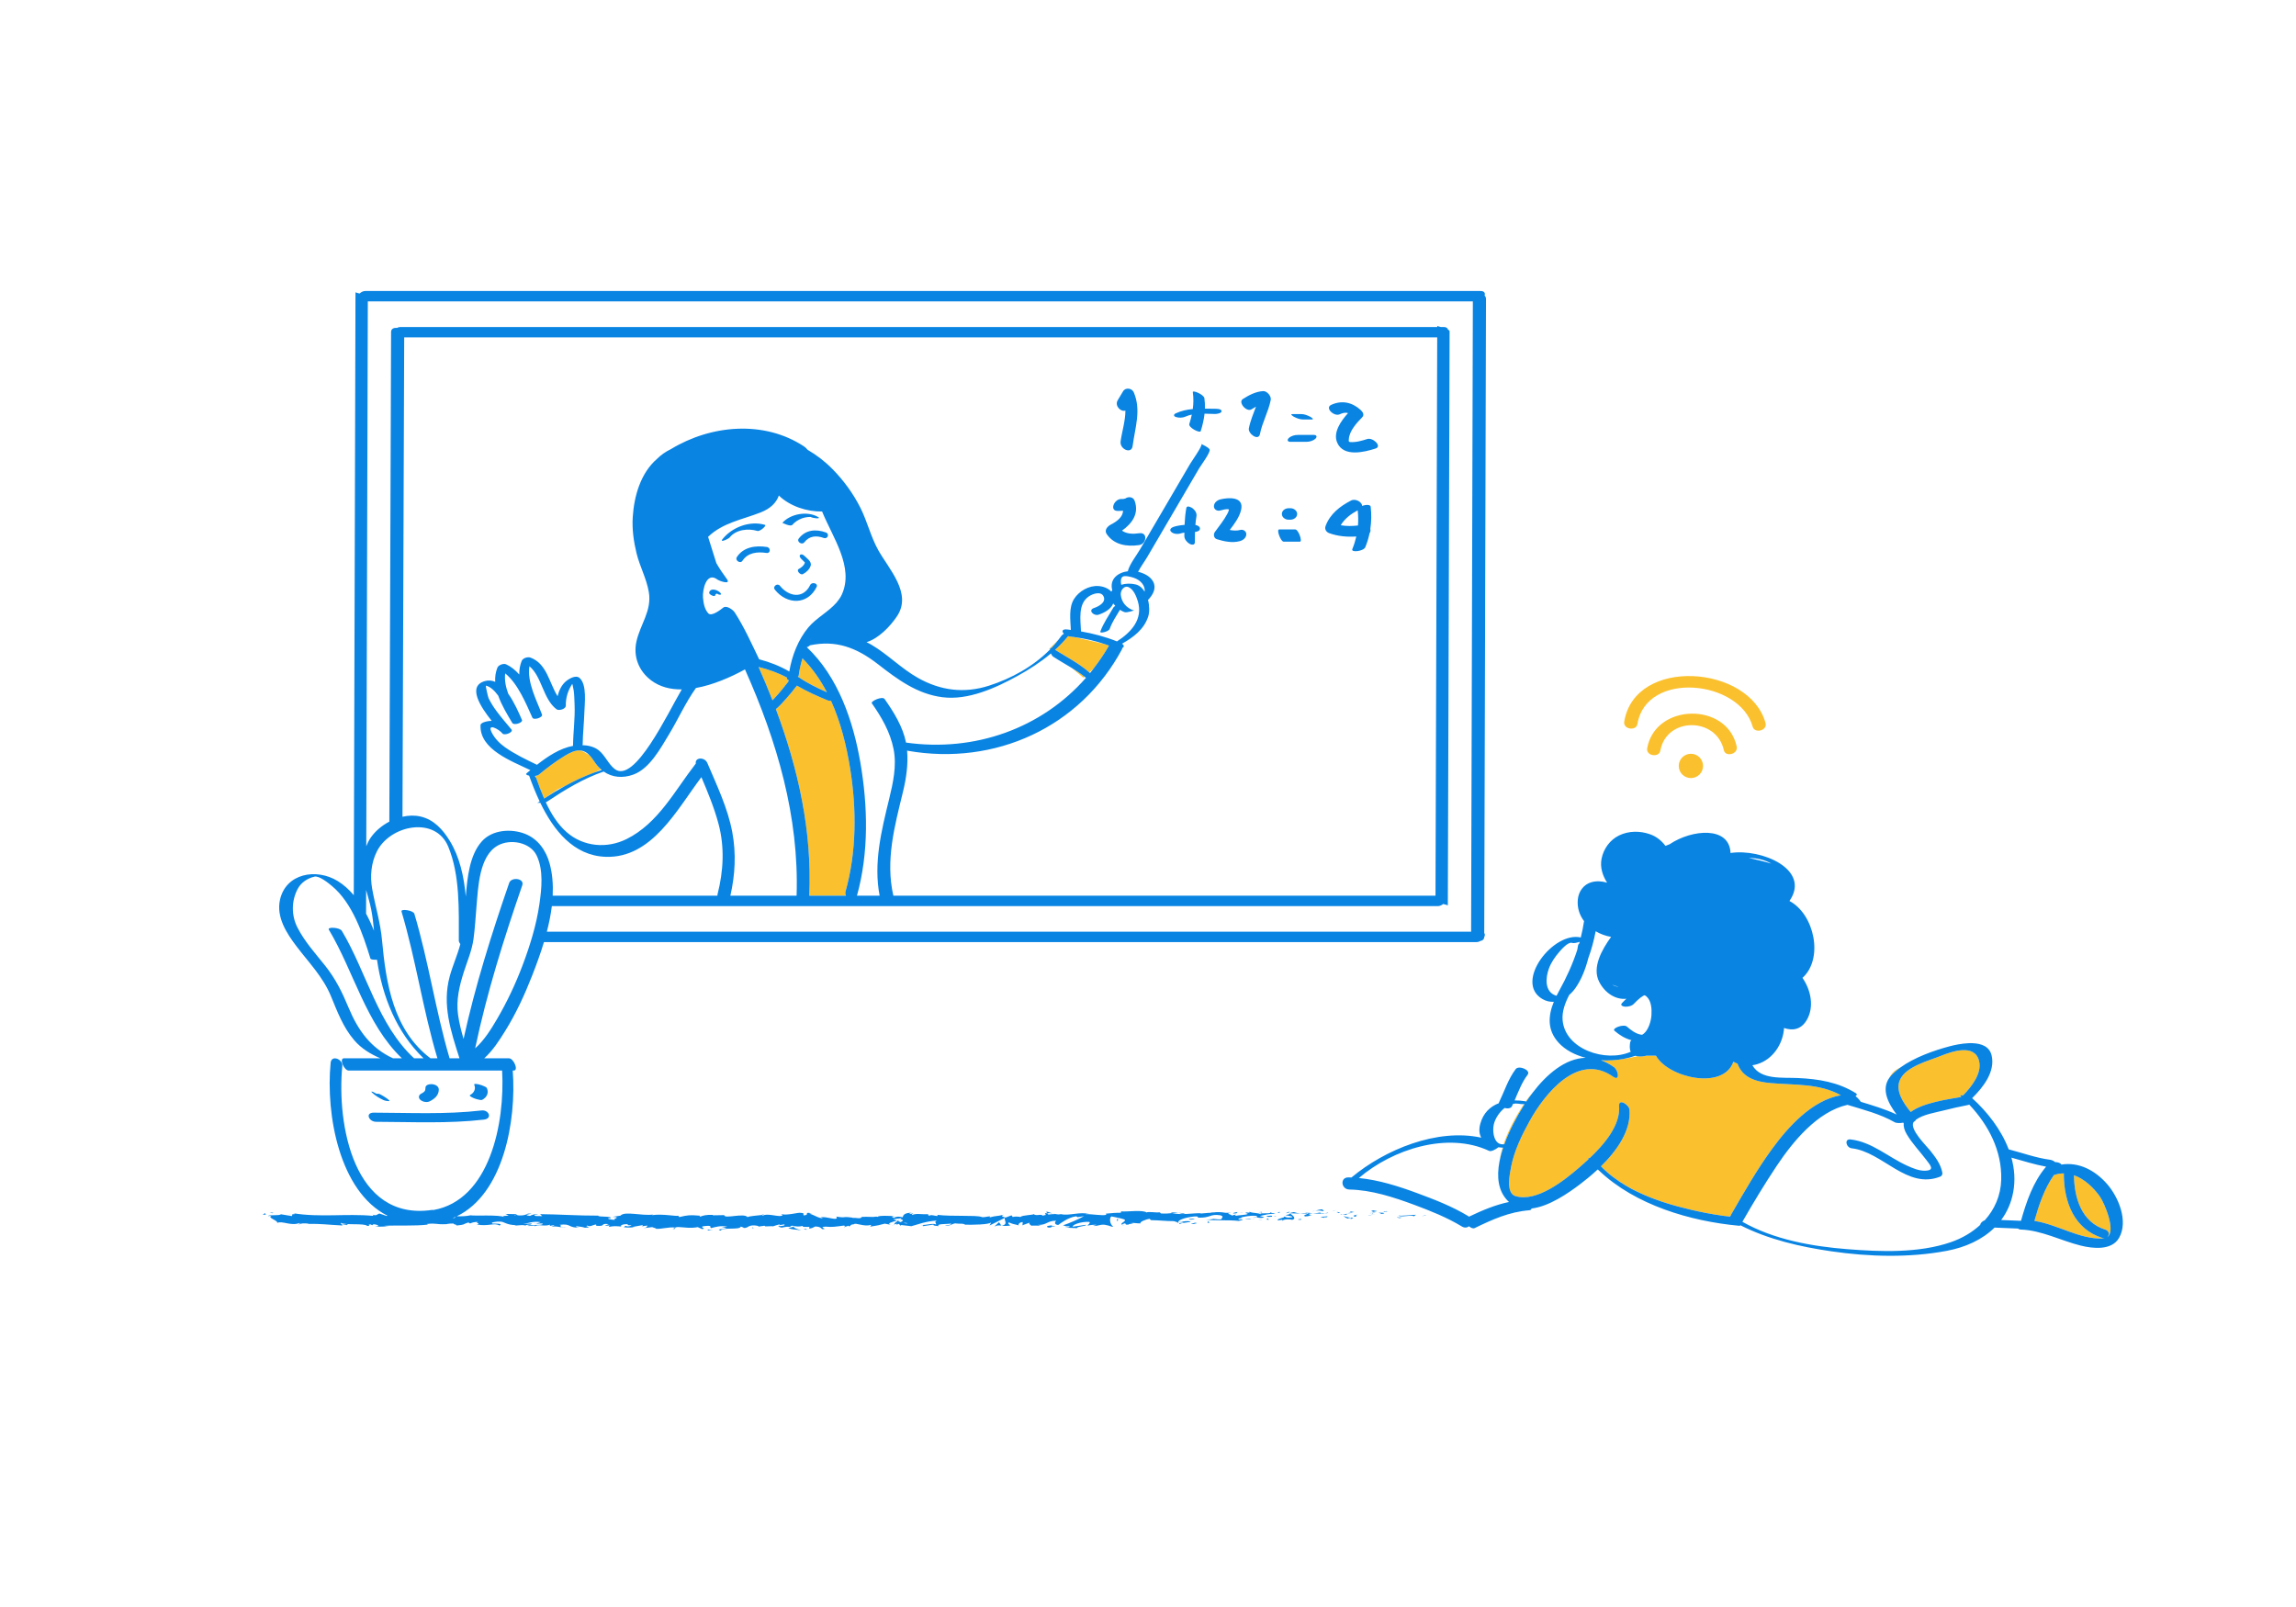 <svg xmlns="http://www.w3.org/2000/svg" xmlns:xlink="http://www.w3.org/1999/xlink" id="Layer_1" x="0px" y="0px" width="850.394px" height="595.28px" viewBox="0 0 850.394 595.28" xml:space="preserve"><path id="color_x5F_2" fill="#FBC02D" d="M730.55,386.424c-0.454-0.016-0.911-0.014-1.372,0.003c0.271-0.026,0.53-0.044,0.76-0.044 C730.154,386.383,730.355,386.399,730.55,386.424z M718.771,391.155c-4.488,1.804-12.553,3.829-14.933,8.557 c-2.08,4.134,1.015,8.738,3.847,12.208c4.592-3.477,14.026-4.747,18.788-5.586c-0.115-0.106-0.226-0.217-0.342-0.321 c-0.312-0.282,0.189-0.33,0.949-0.245c3.254-3.324,6.98-8.169,5.954-12.652C731.522,386.513,723.03,389.444,718.771,391.155z  M703.272,395.717c0,0-2.331,1.009-3.461,3.485c0.231-0.322,0.487-0.641,0.784-0.954c0.937-0.988,2.018-1.907,3.198-2.765 C703.457,395.634,703.272,395.717,703.272,395.717z M764.402,435.047c-0.001-0.138,0.016-0.267,0.044-0.387 c-1.214-0.016-2.457,0.176-3.715,0.617c-3.554,5.025-5.546,11.055-7.223,16.974c8.618,1.326,16.693,6.897,25.435,6.519 c0.201-0.009,0.387-0.033,0.564-0.069c-0.228,0.016-0.473-0.009-0.734-0.091C768.233,455.308,764.467,445.315,764.402,435.047z  M777.719,443.172c-2.354-3.3-5.711-6.476-9.56-7.829c0.112,8.388,2.769,17.377,11.615,20.149c1.563,0.49,1.549,2.054,0.702,2.805 C783.89,455.945,779.373,445.492,777.719,443.172z M567.655,404.775c-0.866,0.925-1.669,1.904-2.383,2.941 c-0.06,0.087-0.115,0.175-0.175,0.262c0.067,0.019,0.142,0.04,0.221,0.067C566.05,406.948,566.833,405.853,567.655,404.775z  M643.542,394.01c-0.524-0.201-1.033-0.442-1.527-0.719c-3.7,10.684-24.137,5.907-28.633-2.182 c-0.067-0.037-0.106-0.059-0.106-0.059h-3.442c-1.114,0.28-2.32,0.406-3.401,0.205c-2.103,0.471-3.881,0.826-5.131,1.002 c-2.69,0.498-5.536,0.674-8.346,0.488c1.582,0.562,3.186,1.385,4.807,2.531c1.654,1.169,2.367,5.434-0.301,3.548 c-12.934-9.142-25.254,6.169-30.983,16.554c-2.868,5.199-5.616,10.885-6.766,16.757c-0.502,2.562-2.09,9.807,1.572,10.929 c7.875,2.414,18.231-5.898,23.653-10.59c1.056-0.914,2.221-1.941,3.419-3.059c-0.206-0.411,0.021-0.499,0.435-0.409 c5.478-5.183,11.459-12.225,10.896-19.315c-0.235-2.956,3.702-0.476,3.85,1.384c0.613,7.706-4.628,15.124-10.56,20.958 c2.701,2.8,5.829,5.155,9.212,7.157c1.296,0.707,2.651,1.438,4.046,2.178c6.331,3.095,13.266,5.169,19.852,6.71 c3.948,0.923,7.932,1.711,11.951,2.262c0.949,0.129,1.898,0.255,2.851,0.352c-0.059-0.014-0.094-0.109,0.318-0.824 c4.765-8.264,9.559-16.657,15.2-24.361c6.042-8.252,14.808-17.934,25.41-19.807c-8.157-4.457-16.924-3.695-25.987-4.495 C650.345,400.721,645.442,399.235,643.542,394.01z M564.688,409.008c-0.093,0.006-0.187,0.004-0.281,0.006 c-3.25,4.92-5.91,10.064-7.521,14.867c0.097-0.008,0.192-0.013,0.294-0.029c1.933-5.321,4.705-10.319,6.791-13.706 C564.204,409.769,564.443,409.389,564.688,409.008z M591.669,433.28c0.155,0.09,0.358,0.208,0.6,0.348 c-0.16-0.152-0.332-0.293-0.49-0.447C591.742,433.215,591.706,433.246,591.669,433.28z M555.373,430.286 c0.325-1.708,0.79-3.435,1.358-5.14c-0.077-0.003-0.152-0.018-0.229-0.022C555.962,426.912,555.58,428.642,555.373,430.286z  M220.543,282.706c-0.683-0.979-1.372-2.066-2.22-2.949c-1.122-0.749-2.282-1.393-3.361-1.762c-1.96-0.181-3.923,0.849-5.75,1.954 c-3.459,2.093-6.652,4.528-9.762,7.104c-0.206,0.17-0.611,0.28-1.09,0.341l0.173,0.691c0.042,0.083,0.095,0.17,0.122,0.246 c0.863,2.427,1.791,4.96,2.868,7.446l5.085-3.391l2.547-1.176c3.484-1.919,7.067-3.622,10.85-5.007l2.606-1.203 C221.864,284.345,221.163,283.595,220.543,282.706z M398.033,236.008c-0.621-0.088-1.244-0.169-1.87-0.243 c-0.19-0.022-0.375-0.067-0.557-0.12c-1.467,1.801-3.085,3.486-4.819,5.062c4.268,2.701,8.887,5.024,12.679,8.384l1.475-1.32 c2.102-2.7,4.05-5.57,5.81-8.623c-0.485-0.18-0.972-0.348-1.459-0.514L398.033,236.008z M401.275,251.054l0.423-0.379 c-1.49-1.18-3.081-2.232-4.709-3.23L401.275,251.054z M388.608,240.387l0.269,0.226c0.013-0.013,0.027-0.024,0.039-0.037 c0.021-0.418,0.193-0.683,0.577-0.6c0.915-0.97,1.762-1.996,2.574-3.047L388.608,240.387z M314.876,284.661 c-1.355-8.413-3.485-17.145-7.087-25.09c-0.392,0.06-0.751,0.059-0.995-0.041c-3.878-1.586-7.941-3.38-11.638-5.567 c-0.1,0.125-0.203,0.254-0.306,0.391c-1.171,1.548-2.419,3.044-3.712,4.492c-1.179,1.32-2.39,2.707-3.771,3.835 c8.297,22.142,13.432,45.2,12.377,69.117c4.533,0,9.067,0,13.601,0c-0.232-0.474-0.324-1.015-0.167-1.573 C317.281,315.578,317.283,299.602,314.876,284.661z M297.225,243.854c-0.646,2.089-1.132,4.238-1.41,6.446 c-0.019,0.147-0.143,0.264-0.327,0.357c3.301,2.267,7.044,4.142,10.778,5.776C303.869,251.821,300.896,247.557,297.225,243.854z  M291.206,253.468c0.21-0.283,0.933-1.018,0.938-1.449c-0.115-0.081-0.236-0.156-0.35-0.238c-0.348-0.25-0.405-0.517-0.283-0.766 c-3.298-1.795-6.862-3.049-10.546-3.945c1.812,4.084,3.537,8.201,5.155,12.35c0.726-0.76,1.438-1.532,2.125-2.326 C289.266,255.915,290.275,254.72,291.206,253.468z M606.458,268.207c3.303-19.927,37.941-16.337,42.699,0.985 c0.724,2.634,5.538,1.458,4.762-1.368c-5.888-21.436-48.322-24.707-52.331-0.522C601.109,270.192,606.012,270.9,606.458,268.207z  M638.478,277.896c0.575,2.655,5.379,1.485,4.762-1.368c-3.599-16.612-30.161-16.06-33.154,0.634 c-0.518,2.886,4.388,3.595,4.87,0.905C617.221,265.434,635.807,265.567,638.478,277.896z M621.776,283.72c0,2.485,2.015,4.5,4.5,4.5 s4.5-2.015,4.5-4.5s-2.015-4.5-4.5-4.5S621.776,281.234,621.776,283.72z"></path><path id="color_x5F_1" d="M421.908,201.909c-4.573,0.659-9.283-0.044-12.032-4.117c-0.937-1.389,0.297-2.815,1.491-3.435 c2.32-1.205,4.501-2.78,4.595-5.181c-0.641,0.066-1.302,0.078-1.988,0.083c-3.149,0.021-1.36-4.397,1.271-4.415 c0.526,0.057,1.037-0.001,1.53-0.174c1.188-0.813,2.934-0.659,3.471,0.815c1.753,4.813-1.027,8.493-4.684,11.083 c1.792,1.241,4.099,1.293,6.416,0.96C425.208,197.061,424.684,201.509,421.908,201.909z M479.263,154.392 c0.966,0.5,2.172,0.992,3.279,0.992c1.111,0,2.223,0,3.334,0c1.068,0-0.348-0.883-0.587-1.007c-0.966-0.5-2.172-0.992-3.279-0.992 c-1.111,0-2.222,0-3.333,0C477.608,153.385,479.024,154.269,479.263,154.392z M101.314,449.277l-1.465-0.215l0.946,0.344 L101.314,449.277z M97.276,449.964c0.331-0.028,0.974-0.083,1.225,0.063l-0.345-0.649L97.276,449.964z M477.843,163.662c2,0,4,0,6,0 c1.177,0,2.448-0.339,3.347-1.14c0.685-0.61,0.531-1.414-0.481-1.414c-2,0-4,0-6,0c-1.177,0-2.448,0.339-3.347,1.14 C476.677,162.858,476.831,163.662,477.843,163.662z M496.128,153.484c1.265-0.573,2.224-0.748,3.161-0.468 c-2.662,2.96-5.636,7.196-4.018,10.946c2.342,5.428,9.99,3.537,14.19,2.189c2.6-0.833-0.996-4.187-3.038-3.532 c-2.037,0.653-4.185,1.288-6.348,1.129c-0.175-0.013-0.362-0.112-0.466-0.166c-0.09-0.256-0.041-0.689-0.029-0.883 c0.175-3.081,2.942-6.072,4.961-8.135c0.892-0.911,0.19-2-0.577-2.698c-3.15-2.868-6.958-3.689-10.875-1.915 C490.546,151.104,494.149,154.381,496.128,153.484z M490.972,194.836c1.63-4.435,5.352-7.33,9.434-9.429 c1.682-0.865,4.142,0.609,4.088,2.007c1.362-0.521,3.097-0.555,3.19,0.298c0.308,2.815,0.264,5.549-0.145,8.238 c0.143,0.526,0.068,1.091-0.274,1.55c-0.363,1.746-0.882,3.476-1.586,5.194c-0.613,1.497-5.374,2.1-4.807,0.715 c0.636-1.553,1.118-3.109,1.474-4.677c-3.388,0.224-6.809-0.061-10.015-1.235C491.168,197.07,490.541,196.009,490.972,194.836z  M496.579,194.563c2.097,0.379,4.263,0.33,6.393,0.095c0.14-1.83,0.105-3.691-0.104-5.602c-0.001-0.01,0.003-0.02,0.002-0.03 C500.286,190.426,498.055,192.123,496.579,194.563z M463.588,151.6c0.513-0.329,1.046-0.654,1.594-0.957 c-0.965,2.636-2.083,5.228-2.623,8c-0.396,2.032,3.577,4.836,4.1,2.15c0.85-4.366,3.148-8.29,4-12.666 c0.273-1.403-1.403-3.351-2.841-3.251c-2.796,0.193-5.2,1.47-7.521,2.959C458.477,149.004,461.668,152.833,463.588,151.6z  M477.26,192.513c0.222,0,0.445,0,0.667,0c1.193,0,2.506-0.795,2.516-2.109c0.009-1.302-1.291-2.146-2.484-2.146 c-0.222,0-0.445,0-0.667,0c-1.193,0-2.506,0.795-2.516,2.109C474.767,191.668,476.067,192.513,477.26,192.513z M475.461,200.648 c2,0,4,0,6,0c1.057,0-0.561-4.526-1.704-4.526c-2,0-4,0-6,0C472.701,196.122,474.318,200.648,475.461,200.648z M449.613,187.463 c-0.067,1.193,1.119,1.926,2.216,1.667c0.803-0.189,2.567-0.778,3.36-0.393c-0.003,0.041-0.005,0.083-0.023,0.16 c-0.114,0.497-0.336,0.962-0.57,1.41c-1.261,2.413-3.044,4.547-4.627,6.749c-0.65,0.905-0.4,2.318,0.732,2.675 c2.666,0.841,5.703,1.465,8.461,0.732c1.175-0.312,2.369-1.156,2.443-2.49c0.065-1.169-1.121-1.958-2.216-1.667 c-1.286,0.341-2.615,0.264-3.916,0.006c1.754-2.287,3.583-4.723,4.207-7.443c1.126-4.911-4.419-4.652-7.624-3.896 C450.877,185.25,449.687,186.153,449.613,187.463z M452.441,152.283c-0.037-0.908-2.002-0.856-2.538-0.86 c-1.214-0.01-2.422-0.041-3.622-0.051c0.042-1.276-0.007-2.563-0.194-3.865c-0.197-1.376-4.416-3.124-4.29-2.243 c0.305,2.128,0.269,4.203-0.009,6.254c-2.139,0.2-4.245,0.645-6.307,1.592c-0.859,0.395-0.869,1.048,0.056,1.361 c1.063,0.36,2.506,0.327,3.532-0.145c0.77-0.354,1.559-0.587,2.359-0.755c-0.245,1.156-0.552,2.309-0.923,3.462 c-0.436,1.359,3.947,3.513,4.207,2.703c0.69-2.149,1.199-4.311,1.438-6.5c1.278,0.028,2.562,0.101,3.831,0.111 C450.515,153.352,452.477,153.156,452.441,152.283z M437.147,197.629c0.507-0.157,1.016-0.258,1.526-0.337 c-0.004,0.424-0.013,0.847-0.013,1.272c0,1.169,0.956,2.31,1.914,2.876c0.694,0.41,1.983,0.604,1.983-0.569 c0-1.273,0.012-2.548,0.05-3.822c0.817-0.091,1.792-0.376,1.832-1.213c0.038-0.792-0.886-1.227-1.686-1.4 c0.087-1.058,0.203-2.113,0.396-3.161c0.212-1.148-0.476-2.208-1.34-2.926c-0.406-0.338-2.197-1.337-2.409-0.19 c-0.387,2.091-0.564,4.181-0.654,6.28c-1.353,0.097-2.692,0.292-4.009,0.701c-0.785,0.244-1.814,0.979-0.985,1.834 C434.544,197.79,436.111,197.951,437.147,197.629z M426.354,451.978c-0.021,0-0.038-0.001-0.063-0.001 C426.508,452.062,426.471,452.045,426.354,451.978z M368.291,454.352c1.111-0.542,1.743-0.477,2.584-0.364l-0.863-1.25 L368.291,454.352z M250.218,454.729l-0.083-0.005c-0.046,0.028-0.07,0.058-0.084,0.086L250.218,454.729z M416.562,453.898 c-0.506-0.068-0.789-0.157-0.977-0.248C415.558,453.769,415.788,453.868,416.562,453.898z M413.585,452.2l0.489-0.009l-0.072-1.018 L413.585,452.2z M280.665,454.402l-0.775,0.11C280.257,454.479,280.492,454.442,280.665,454.402z M286.27,454.438l0.138-0.195 C286.147,454.351,286.041,454.43,286.27,454.438z M469.088,450.501c0.126,0.406,1.113,0.266,2.215,0.189 c-0.066,0.001-0.128,0.005-0.195,0C471.431,450.122,470.257,450.312,469.088,450.501z M416.83,152.089 c0.013,3.822-1.309,7.84-1.784,11.469c-0.37,2.833,4.047,4.809,4.46,1.652c0.882-6.753,3.255-13.275,0.428-19.872 c-0.689-1.609-3.118-1.917-4-0.338c-0.633,1.134-1.367,2.199-2,3.333C412.812,150.346,415.097,152.66,416.83,152.089z  M329.921,453.694c0.334,0.097,0.813,0.19,1.486,0.277L329.921,453.694z M370.899,454.023c0.034-0.004,0.052-0.016,0.083-0.021 c-0.034-0.005-0.076-0.011-0.107-0.015L370.899,454.023z M464.931,451.362c-0.306,0.006-0.964,0.023-1.417,0.085 C464.079,451.457,464.617,451.445,464.931,451.362z M447.257,453.023l0.906-0.242c-0.52-0.103-0.556-0.215-0.849-0.379 L447.257,453.023z M468.974,451.741l1.013,0.095l-0.397-0.5L468.974,451.741z M442.556,452.936c-0.191,0.173-2.789,0.5-0.352,0.457 C442.398,453.221,444.324,453.075,442.556,452.936z M442.344,451.419l-1.922,0.147c-0.195,0.172,0.329,0.276,1.044,0.207 C441.926,451.652,442.639,451.585,442.344,451.419z M465.814,451.853l1.765,0.138l-0.521-0.104L465.814,451.853z M461.28,451.483 l1.762,0.136c-0.027-0.084,0.197-0.134,0.471-0.172C462.428,451.433,461.238,451.335,461.28,451.483z M463.359,451.052 c0.059-0.105,0.16-0.171,0.289-0.211C463.493,450.89,463.376,450.952,463.359,451.052z M331.515,453.764 c-0.15-0.082-0.191-0.171-0.227-0.262C331.08,453.583,331.075,453.677,331.515,453.764z M461.055,449.122 c0.25,0.016,0.448,0.029,0.635,0.041C461.781,449.09,461.7,449.045,461.055,449.122z M460.109,449.131 c-0.213,0.005-0.514,0.013-1.012,0.025c0.415-0.007,0.803,0.012,1.176,0.043C460.131,449.17,460.071,449.146,460.109,449.131z  M460.109,449.131C460.835,449.102,460.224,449.083,460.109,449.131L460.109,449.131z M461.203,449.327 c-0.273-0.053-0.587-0.097-0.929-0.127C460.424,449.232,460.706,449.274,461.203,449.327z M436.391,449.259 c-0.867-0.184-1.858-0.296-2.811,0.006c0.172,0.043,0.34,0.064,0.515,0.101C434.807,449.293,435.522,449.233,436.391,449.259z  M332.205,452.175c0.107,0.043,0.219,0.087,0.33,0.131c0.273-0.149,0.53-0.29,0.762-0.416 C332.968,451.976,332.596,452.073,332.205,452.175z M278.818,455.034l0.342,0.014l-0.638-0.588L278.818,455.034z M389.798,449.485 c-1.128-0.367-2.389-0.938-2.252-0.494l0.347,0.433C388.681,449.346,389.284,449.394,389.798,449.485z M106.681,449.833 c0.318-0.026,0.838-0.026,1.328-0.031C107.771,449.772,107.37,449.774,106.681,449.833z M139.026,454.265 c-0.081-0.02-0.178-0.029-0.251-0.052C138.75,454.271,138.862,454.275,139.026,454.265z M282.877,449.802 c-0.474,0.078-0.677,0.166-0.663,0.263C282.702,449.991,282.978,449.909,282.877,449.802z M438.82,449.517 c-0.974-0.167-1.748-0.237-2.429-0.257C437.564,449.506,438.511,449.878,438.82,449.517z M198.515,453.204 c-0.048-0.014-0.104-0.022-0.155-0.041C197.626,453.342,197.948,453.313,198.515,453.204z M250.051,454.811l-0.904,0.44 C250.561,455.251,249.938,455.027,250.051,454.811z M298.686,455.553l0.112-0.156c-0.227-0.169-0.569-0.183-1.256-0.21 L298.686,455.553z M389.52,453.897c0.22-0.04,0.454-0.089,0.702-0.156C389.823,453.806,389.635,453.855,389.52,453.897z  M389.52,453.897c-1.375,0.257-2.097,0.114-1.465,0.783c2.278,0.24,0.54-0.629,2.6-0.328 C391.188,454.111,388.971,454.106,389.52,453.897z M262.142,455.755c0.68,0.025,1.48-0.104,2.164-0.078 C262.822,455.78,261.958,455.022,262.142,455.755z M495.764,449.357l-0.021-0.014c-0.659-0.011-1.116-0.018-1.312-0.021 C494.599,449.327,495,449.337,495.764,449.357z M496.459,450.021l0.802-0.137l-0.608-0.035L496.459,450.021z M495.743,449.344 c0.185,0.001,0.395,0.003,0.608,0.005c-0.12-0.092-0.351-0.332-1.217-0.432L495.743,449.344z M496.351,449.349 c0.059,0.042,0.094,0.056,0.153,0.001C496.448,449.35,496.406,449.35,496.351,449.349z M500.524,449.156l-1.543,0.263 C500.361,449.448,500.612,449.324,500.524,449.156z M499.947,448.558c-0.086,0.152,0.472,0.404,0.578,0.598l1.031-0.176 C501.024,448.877,500.019,448.783,499.947,448.558z M499.021,449.583l-1.76,0.301l1.641,0.095 C498.869,449.866,498.572,449.702,499.021,449.583z M477.782,449.454l3.285,0.05l-0.228,0.06l0.667-0.05 c-0.761-0.068-1.306-0.225-2.309-0.534C478.088,449.174,477.858,449.322,477.782,449.454z M484.669,449.271l0.015-0.001 l-0.003,0.007c0.136,0.054,0.181,0.086,0.028,0.055c-0.011,0.006-0.049,0.008-0.066,0.009c-0.021,0.06-0.08,0.113-0.142,0.163 c-0.915-0.087-0.144-0.112,0.142-0.163c0.01-0.021,0.035-0.041,0.038-0.064L484.669,449.271l-3.163,0.242 c0.67,0.059,1.508,0.045,2.995-0.007c-0.519,0.432-2.12,0.618-1.136,1.082c1.958-0.033,1.37-0.362,2.538-0.551 c-3.158,0.112,0.906-0.242-1.377-0.482c0.621-0.075,1.178-0.098,1.706-0.117c-0.569-0.051-1.118-0.115-1.635-0.194 C484.625,449.255,484.645,449.262,484.669,449.271z M483.374,449.012c0.368,0.088,0.785,0.164,1.223,0.232 C484.237,449.11,483.503,448.9,483.374,449.012z M493.367,448.73l0.683-0.181l0.874-0.353L493.367,448.73z M500.39,451.64 c-0.098-0.038-0.094-0.069-0.102-0.1C500.084,451.593,500.007,451.629,500.39,451.64z M477.751,449.527 c0.01-0.025,0.018-0.049,0.031-0.074l-0.17-0.004C477.659,449.476,477.703,449.5,477.751,449.527z M488.588,449.203 c-0.707,0.188-1.482,0.204-2.357,0.236c0.938,0.082,1.909,0.126,2.83,0.124C489.19,449.427,489.594,449.186,488.588,449.203z  M490.747,449.485c0.429-0.035,0.827-0.082,1.172-0.145c-0.087-0.03-0.175-0.076-0.238-0.118 C491.317,449.285,491.032,449.391,490.747,449.485z M491.68,449.222c0.035-0.006,0.067-0.012,0.105-0.019 C491.554,449.111,491.583,449.157,491.68,449.222z M517.905,450.265c0.957,0.712,3.649-0.122,5.445,0.129l0.297,0.162l0.806-0.576 C522.272,450.076,519.442,450.462,517.905,450.265z M512.525,448.73c0.333,0.277-1.161,0.241,1.253,0.085 c-0.122-0.03-0.157-0.048-0.228-0.07C513.333,448.75,513.034,448.75,512.525,448.73z M513.55,448.746 C514.611,448.724,512.854,448.513,513.55,448.746L513.55,448.746z M497.63,450.434c-0.032-0.031-0.064-0.06-0.096-0.093 C497.488,450.353,497.537,450.389,497.63,450.434z M784.86,458.543c-2.733,4.778-9.788,3.954-14.181,2.864 c-7.269-1.805-14.59-5.698-22.149-5.942c-0.559-0.018-0.892-0.159-1.057-0.372c-2.912-0.087-5.82-0.254-8.731-0.358 c-4.575,4.516-10.86,7.33-17.708,8.613c-13.993,2.621-28.724,2.213-42.767,0.167c-11.467-1.671-23.245-4.347-33.66-9.652 c-0.018,0.031-0.036,0.062-0.053,0.092c-0.15,0.124-0.322,0.155-0.515,0.095c-17.981-1.68-38.325-7.644-51.77-20.421 c-0.16-0.152-0.332-0.293-0.49-0.447c-0.037,0.034-0.073,0.065-0.11,0.1c-2.174,2.025-4.387,3.834-6.399,5.357 c-4.235,3.207-11.47,8.292-18.03,9.028c-0.031,0.344-0.26,0.591-0.794,0.636c-7.52,0.631-13.561,3.376-20.285,6.625 c-0.545,0.264-1.366-0.092-2.084-0.678c-0.661,0.523-1.614,0.683-2.604,0.083c-5.477-3.323-11.622-5.797-17.611-8.014 c-7.668-2.838-15.848-5.531-24.094-5.687c-3.066-0.058-3.562-4.557-0.314-4.495c0.365,0.007,0.73,0.024,1.095,0.04 c12.443-10.385,31.739-18.304,48.088-14.754c-0.739-1.312-0.952-3.013-0.354-5.184c1.091-3.967,3.656-6.354,6.847-7.58 c0.008-0.108,0.034-0.216,0.087-0.326c2.015-4.144,3.376-8.628,6.194-12.336c1.112-1.463,5.718,0.376,4.401,2.109 c-2.172,2.858-3.411,6.24-4.831,9.515c1.299-0.01,2.619,0.1,3.92,0.313c0.044,0.007,0.115,0.024,0.197,0.046 c0.067,0.019,0.142,0.04,0.221,0.067c0.731-1.097,1.515-2.192,2.336-3.27c5.146-6.748,11.987-12.726,19.645-12.945 c-3.975-1.027-7.566-2.87-10.091-5.668c-4.216-4.672-3.796-9.948-1.701-15.078c-1.404,0.09-2.85-0.208-4.265-1.04 c-10.584-6.22,4.074-25.152,14.252-22.778c0.489-1.976,0.9-3.989,1.211-6.056c-1.667-2.203-2.603-4.911-2.316-7.982 c0.282-3.021,2.169-5.678,5.18-6.47c1.888-0.496,3.81-0.33,5.665,0.199c-1.681-2.654-2.68-5.702-2.036-8.901 c0.74-3.674,3.108-6.969,6.527-8.609c3.583-1.72,7.71-1.721,11.428-0.41c2.402,0.847,4.264,2.389,5.706,4.296 c0.408-0.166,0.938-0.377,1.566-0.617c8.215-5.529,22.16-6.777,22.526,3.25c11.599-1.733,29.897,6.168,21.829,17.779 c9.275,4.915,12.729,21.381,4.829,28.484c3.109,4.506,4.41,10.697,1.61,15.561c-2.109,3.664-5.337,4.087-8.442,3.004 c-0.359,5.873-4.109,11.64-9.959,13.411c-0.602,0.182-1.189,0.301-1.768,0.388c3.096,5.481,11.045,4.461,16.928,4.738 c7.583,0.357,14.854,1.523,21.386,5.614c0.593,0.371,0.409,0.76-0.123,1.08c0.799,0.615,1.586,1.524,1.962,2.116 c4.507,1.374,9.007,2.708,13.28,4.712c-3.112-4.136-5.816-9.276-2.673-13.652c0.231-0.322,0.487-0.641,0.784-0.954 c0.937-0.988,2.018-1.907,3.198-2.765c5.253-3.813,12.519-6.363,18.214-7.879c1.778-0.474,4.49-1.075,7.171-1.176 c0.46-0.017,0.918-0.02,1.372-0.003c3.329,0.117,6.347,1.208,7.12,4.583c1.369,5.978-3.08,11.695-7.22,15.772 c5.593,5.053,10.762,11.656,13.535,18.969c5.11,1.317,10.084,3.17,15.336,3.859c0.731,0.096,1.375,0.439,1.829,0.856 c1.083,0.028,2.123,0.359,2.313,0.93c6.459-1.039,12.443,2.08,16.88,7.103C784.62,443.336,788.404,452.35,784.86,458.543z  M753.508,452.251c8.618,1.326,16.693,6.897,25.435,6.519c0.201-0.009,0.387-0.033,0.564-0.069 c-0.228,0.016-0.473-0.009-0.734-0.091c-10.54-3.302-14.305-13.295-14.371-23.563c-0.001-0.138,0.016-0.267,0.044-0.387 c-1.214-0.016-2.457,0.176-3.715,0.617C757.177,440.302,755.185,446.332,753.508,452.251z M777.719,443.172 c-2.354-3.3-5.711-6.476-9.56-7.829c0.112,8.388,2.769,17.377,11.615,20.149c1.563,0.49,1.549,2.054,0.702,2.805 C783.89,455.945,779.373,445.492,777.719,443.172z M707.686,411.92c4.592-3.477,14.026-4.747,18.788-5.586 c-0.115-0.106-0.226-0.217-0.342-0.321c-0.312-0.282,0.189-0.33,0.949-0.245c3.254-3.324,6.98-8.169,5.954-12.652 c-1.512-6.603-10.004-3.672-14.263-1.96c-4.488,1.804-12.553,3.829-14.933,8.557C701.759,403.846,704.854,408.45,707.686,411.92z  M647.757,317.817c2.384,0.511,5.513,1.24,8.288,2.075C653.735,318.53,650.736,317.794,647.757,317.817z M609.024,368.667 c0.022-0.009,0.027-0.01,0.044-0.016c0,0-0.001,0-0.001,0C609.051,368.656,609.042,368.66,609.024,368.667z M597.169,364.76 c0.672,0.463,1.492,0.713,2.37,0.753C598.793,365.368,597.979,365.13,597.169,364.76z M584.193,351.842 c0.107-0.554,0.219-1.107,0.295-1.664c0.036-0.264,0.203-0.49,0.441-0.686c0.059-0.207,0.105-0.419,0.162-0.627 c-1.026,0.371-2.275,0.609-2.843,0.406c-1.407-0.503-3.977,2.475-4.785,3.417c-1.535,1.789-2.924,3.799-3.756,6.023 c-1.257,3.363-1.768,8.709,2.662,10.111c0.053,0.017,0.11,0,0.166,0.003c0.289-0.58,0.589-1.157,0.906-1.729 C580.23,362.071,582.504,357.063,584.193,351.842z M603.994,389.597c-0.508-1.064-0.381-2.417-0.197-3.58 c0.043-0.275,0.22-0.504,0.47-0.696c-2.27-0.574-4.413-1.864-6.291-3.5c-1.095-0.954,3.41-2.584,4.605-1.543 c1.431,1.246,3.131,2.583,5.047,2.95c0.433,0.083,0.294,0.079,0.587,0.074c0.041-0.022,0.094-0.052,0.188-0.103 c-0.373,0.206,0.342-0.245,0.444-0.331c1.672-1.393,2.673-4.465,2.824-6.837c0.144-2.249-0.02-5.351-1.878-6.945 c-0.244-0.208-0.138-0.155-0.425-0.296c-0.166-0.082-0.231-0.113-0.272-0.129c-0.169,0.083-0.536,0.244-0.461,0.198 c-0.379,0.235-0.751,0.481-1.103,0.756c-0.856,0.666-1.62,1.419-2.36,2.211c-0.777,0.832-2.178,1.129-3.271,1.075 c-0.63-0.031-1.969-0.451-1.181-1.293c0.334-0.357,0.67-0.714,1.024-1.053c0.201-0.192,0.417-0.388,0.642-0.585 c-3.892,0.419-7.9-2.019-10.086-6.293c-2.713-5.306,0.983-11.884,4.421-16.628c-1.999-0.345-3.959-1.058-5.716-2.087 c-0.645,3.379-1.527,6.722-2.714,9.936c-1,3.922-2.513,7.823-4.689,10.982c-0.669,0.971-1.479,1.883-2.387,2.665 c-1.554,3.005-2.703,6.118-2.458,9.261C579.606,388.737,594.795,393.681,603.994,389.597z M555.225,423.585 c0.095,0.042,0.192,0.08,0.287,0.124c0.399,0.151,0.856,0.215,1.375,0.173c0.097-0.008,0.192-0.013,0.294-0.029 c1.933-5.321,4.705-10.319,6.791-13.706c0.233-0.378,0.472-0.758,0.717-1.139c-0.093,0.006-0.187,0.004-0.281,0.006 c-0.708,0.017-1.433-0.073-2.088-0.181c-0.644-0.105-1.283-0.069-1.909,0.059c-0.135,0.292-0.266,0.586-0.406,0.875 c-0.409,0.841-1.625,0.949-2.742,0.665c-1.997,1.579-3.521,4.012-3.99,6.096C552.784,418.698,553.089,422.478,555.225,423.585z  M558.911,445.245c-0.12-0.108-0.243-0.209-0.36-0.326c-3.743-3.721-4.233-9.075-3.178-14.633c0.325-1.708,0.79-3.435,1.358-5.14 c-0.077-0.003-0.152-0.018-0.229-0.022c-0.513-0.03-1.025-0.072-1.529-0.147c-1.005,0.825-2.671,1.695-3.42,1.345 c-15.418-7.216-35.789-0.628-48.249,10.048c7.387,0.727,14.636,3.024,21.55,5.583c6.42,2.375,13.019,4.924,18.893,8.488 c0.128,0.078,0.233,0.164,0.34,0.25C549.071,448.312,553.73,446.337,558.911,445.245z M606.233,441.367 c6.331,3.095,13.266,5.169,19.852,6.71c3.948,0.923,7.932,1.711,11.951,2.262c0.949,0.129,1.898,0.255,2.851,0.352 c-0.059-0.014-0.094-0.109,0.318-0.824c4.765-8.264,9.559-16.657,15.2-24.361c6.042-8.252,14.808-17.934,25.41-19.807 c-8.157-4.457-16.924-3.695-25.987-4.495c-5.483-0.484-10.386-1.969-12.287-7.194c-0.524-0.201-1.033-0.442-1.527-0.719 c-3.7,10.684-24.137,5.907-28.633-2.182c-0.067-0.037-0.106-0.059-0.106-0.059h-3.442c-1.114,0.28-2.32,0.406-3.401,0.205 c-0.237-0.044-0.475-0.085-0.697-0.165c-1.402,0.492-2.893,0.882-4.435,1.167c-2.69,0.498-5.536,0.674-8.346,0.488 c1.582,0.562,3.186,1.385,4.807,2.531c1.654,1.169,2.367,5.434-0.301,3.548c-12.934-9.142-25.254,6.169-30.983,16.554 c-2.868,5.199-5.616,10.885-6.766,16.757c-0.502,2.562-2.09,9.807,1.572,10.929c7.875,2.414,18.231-5.898,23.653-10.59 c1.056-0.914,2.221-1.941,3.419-3.059c-0.206-0.411,0.021-0.499,0.435-0.409c5.478-5.183,11.459-12.225,10.896-19.315 c-0.235-2.956,3.702-0.476,3.85,1.384c0.613,7.706-4.628,15.124-10.56,20.958c2.701,2.8,5.829,5.155,9.212,7.157 C603.501,439.967,604.853,440.692,606.233,441.367z M741.211,436.994c0.308-10.667-4.689-20.253-11.838-27.815 c-0.125,0.056-0.264,0.104-0.427,0.137c-3.024,0.606-6.046,1.248-9.032,2.022c-3.023,0.785-7.617,1.45-10.302,3.456 c-0.125,0.306-0.445,0.602-0.869,0.857c-1.616,2.609,4.784,8.816,6.16,10.542c1.99,2.498,3.898,5.029,4.51,8.224 c0.101,0.524-0.215,1.208-0.727,1.412c-12.428,4.954-21.351-9.174-32.856-10.473c-2.071-0.234-2.865-3.555-0.439-3.281 c7.914,0.893,13.892,6.504,20.915,9.693c2.086,0.947,4.485,1.999,6.843,1.888c3.52-0.165,1.856-1.976,0.326-3.99 c-2.409-3.172-5.212-6.06-7.25-9.498c-0.916-1.545-1.243-2.904-1.137-4.112c-0.012-0.012-0.029-0.02-0.04-0.033 c-0.046-0.054-0.094-0.111-0.14-0.166c-1.057,0.232-2.513,0.215-3.152-0.148c-5.447-3.099-11.541-4.625-17.505-6.452 c-11.158,2.533-20.179,13.601-26.204,22.626c-4.493,6.73-8.672,13.68-12.701,20.699c11.659,6.623,25.749,9.108,38.945,10.151 c12.318,0.973,26.434,1.494,38.311-2.616c4.094-1.417,7.817-3.594,10.851-6.402c0.008-0.606,0.716-1.342,1.681-1.705 C738.745,447.997,741.041,442.919,741.211,436.994z M748.535,452.222c2.01-7.117,4.47-14.375,9.304-20.059 c-4.365-0.789-8.575-2.17-12.85-3.34c1.144,4.139,1.478,8.457,0.66,12.816c-0.749,3.988-2.301,7.401-4.448,10.281 C743.646,452.024,746.089,452.148,748.535,452.222z M527.978,450.256l0.19-0.171l-1.585,0.422L527.978,450.256z M517.396,451.004 l1.049,0.207l0.905-0.241C518.897,451.09,517.329,450.781,517.396,451.004z M502.073,450.71c0.649-0.293-0.4-0.5,0.963-0.861 C502.13,450.09,500.24,450.349,502.073,450.71z M507.086,450.229l2.534-0.552l-3.022,0.561L507.086,450.229z M500.45,451.021 l-0.224,0.059c-1.011-0.115-2.237-0.473-2.596-0.646c0.338,0.338,0.68,0.602,1.457,0.948c0.229-0.06,0.42-0.233,1.168-0.19 c0.649,0.128-0.002,0.207,0.033,0.348C500.738,451.425,501.864,451.229,500.45,451.021z M510.458,449.213 c0.785,0.154,1.798,0.25,0.397,0.5C513.528,449.609,513.131,449.108,510.458,449.213z M508.973,448.344 c-1.433,0.138-1.137,0.301-0.32,0.569l1.396-0.25C509.756,448.499,508.512,448.464,508.973,448.344z M507.331,449.436l0.724-0.106 C507.927,449.261,507.735,449.238,507.331,449.436z M509.589,449.105l-1.534,0.225c0.203,0.115,0.226,0.346,0.705-0.082 C508.635,449.46,508.937,449.256,509.589,449.105z M139.3,415.546c13.321,0.037,26.659,0.723,39.926-0.815 c3.261-0.378,1.857-3.704-0.857-3.39c-13.268,1.538-26.605,0.852-39.926,0.815C135.125,412.147,136.631,415.539,139.3,415.546z  M272.925,206.344c-0.815,1.243,1.267,2.59,2.035,1.418c2.03-3.097,5.503-3.446,8.908-2.937c1.607,0.241,1.656-1.986,0.148-2.212 C279.876,201.994,275.388,202.586,272.925,206.344z M270.297,199.042c2.312-2.885,6.819-3.388,10.214-2.372 c1.007,0.302,3.534-2.033,2.863-2.233c-5.615-1.681-12.199,0.818-15.786,5.294C266.438,201.167,269.79,199.674,270.297,199.042z  M472.273,449.657c-2.025-0.19-4.037,0.464-5.665,0.775l1.604,0.422c-1.041,0.805-3.596-0.292-4.547-0.02 c0.642-0.188,2.086-0.004,2.136,0.175l-0.432-0.612c-2.286-0.241-4.103,0.241-5.725,0.549c1.532,0.2-1.856,0.372-0.742,0.803 l1.209-0.077c0.556,0.215-0.616,0.404-1.295,0.585c-3.825-0.439-10.828-0.037-12.198-0.518c0.782,0.154,2.216,0.016,2.899-0.164 l-1.794-0.251c1.457-0.024,2.609,0.519,4.757,0.312c-0.363-0.387,1.194-0.922-0.44-1.457c-4.118-0.602-3.378,1.019-8.334,0.879 c-0.458,0.121,1.034-0.636-1.604-0.422c-3.318,0.396-5.748,1.284-5.739,2.127c1.397-0.25,4.19-0.749,4.621-0.138 c-1.395,0.25-3.804,0.405-3.927,0.801c-1.447-0.706,2.635-0.215,0.737-0.801c-0.98,0.018-1.399,0.25-1.855,0.372 c0.652-0.295-0.881-0.492-1.175-0.656c-3.176,0-5.006-0.307-8.412-0.363c-0.181-0.103-0.556-0.328-0.458-0.501 c-1.664,0.198-4.035,1.26-3.413,1.7c-1.951,0.033-2.056-0.302-3.717-0.104c2.653,0.629-0.521-0.104-0.802,0.577 c-1.699,0.086-0.594-0.328-1.376-0.483c-0.282,0.073-0.959,0.301-1.003,0.484c-1.045-0.515,2.02-1.352,0.792-1.952 c-0.851-0.377-4.5-1.053-4.761-1.104c-0.808,0.578-0.566,2.95,0.65,3.715c-0.128,0.398-1.608-0.422-2.353-0.464 c-2.158-0.638-3.291,0.508-5.085,0.258l1.367-0.362c-0.296-0.164-2.938,0.051-3.355,0.284c-0.068-0.224,1.364-1.156,0.544-1.422 c-3.224-0.113-6.28,1.129-6.079,1.8l4.941-0.705c0.175,0.56-3.507,0.567-3.304,1.24l-4.551-0.191c0.575-0.02,2.331-0.182,1.64-0.489 c-1.955,0.033-1.013-0.096-2.318-0.354c2.24-0.713,6.341-2.544,7.802-3.413l-2.348,0.379l-0.587-0.328 c-3.06,0.449-5.821,2.647-6.626,3.225c-1.76-0.139-1.146-1.337-0.728-1.57c-3.459-0.053-3.415,1.698-6.902,1.534l1.31,0.258 c-0.823,0.113-3.814-0.123-3.494,0.097c-0.692-0.316-1.327-1.066-0.556-1.27l-3.088,1.13c0.454-0.12,0.156-1.079,0.35-1.251 c-1.241-0.034-2.113,1.112-1.328,1.268c-2.422-0.689-1.821-0.312-3.787-1.122c-0.715,0.068,0.067,1.019,0.591,1.122 c-1.619,0.261-2.569,0.141-3.337,0.038c2.675-0.417,0.728-2.154,1.234-2.885l-5.753,2.872c0.195-0.172,0.649-1.089,0.618-1.198 c-0.481,0.851-7.075,0.974-10.3,0.861l0.484-0.008c0.653-0.294-2.122-0.526-3.256-0.226c0.192-0.171,0.454-0.12,0.939-0.129 c-2.154-0.637-2.796,1.294-4.991,0.544c1.989,0.077,2.38-0.267,2.279-0.603c-1.631,0.31-5.41-0.018-4.619,0.982 c-1.047-0.208-1.989-0.079-1.898-0.586l-4.008,0.604c0.298-0.104,0.556-0.399-0.617-0.466c2.248,0.129,4.423-0.809,5.606-0.155 c0.059-0.62-0.785-0.949,0.291-1.474c-4.336,0.302-6.713,1.363-9.446,2.085l-3.818-0.44l-0.161,0.284l-0.663-0.712 c-0.477,0.164-0.782,0.306-0.881,0.239c-0.087-0.064,0.033-0.158,0.222-0.264c-0.401,0.037-0.767,0.101-0.957,0.175 c-0.15-0.375,0.525-0.806,1.247-1.196c0.345,0.129,0.698,0.261,1.051,0.393c0.748-0.359,1.29-0.729,0.246-0.963 c-0.149,0.043-0.337,0.097-0.535,0.154c0.479-0.269,0.773-0.488,0.42-0.593l-2.918,0.348c0.332,0.096,0.827,0.298,1.406,0.529 c-1.829,0.47-3.917,1.042-2.284,1.52l-2.224-0.416c-2.611,0.711-2.158,0.567-5.338,1.097c-0.174-0.247,0.673-0.459,0.102-0.64 c-2.319,0.807-5.655-0.941-6.161-0.235c-1.873,0.171-0.78,0.614-1.971,0.81c0.056-0.079,0.168-0.235-0.178-0.248l-1.414,0.507 c-0.572-0.184,1.302-0.352-0.292-0.574c-2.726,0.378-4.326,0.637-6.604,0.388c-3.242,0.115,1.387,1.019-1.352,0.913 c-0.402-0.418-0.756-0.914-2.466-0.98c-0.904,0.287-0.783,0.612-2.318,0.794l0.098-0.64c-1.42,0.025-2.554,0.142-2.564-0.341 c-1.162,0.271-1.962,0.221-2.569,0.117c-2.154,0.335,1.583,1.301,2.085,1.552c-2.118-0.483-3.58-0.207-4.787-0.979l1.874-0.169 c-3.998-0.798-3.794,0.9-5.645-0.459c1.371,0.053,3.016-0.286,2.208-0.639l-1.985,0.326c-0.233-0.17,1.135-0.117,0.224-0.313 c-0.565,0.139-1.725,0.466-2.236,0.679l0.027-0.04l-3.294,0.095c0.417-0.04,0.443-0.205-0.126-0.228l-2.35,0.332 c0.719-0.16-0.017-0.358-1.071-0.464c-3.025-0.198-2.424,1.435-4.771,0.781c0.342,0.014,0.397-0.066,0.743-0.052l-1.207-0.288 c-0.256,1.356-7.116,0.126-7.376,1.484c-1.719-0.552-0.12-0.328,2.092-0.965l-1.831-0.393c0.743-0.051,1.367,0.054,2.163-0.077 c-2.403-0.576-4.666,0.141-5.968,0.493c-0.917-0.197,0.724-1.019-1.894-0.798c-3.696,0.259,0.7,0.992-1.52,1.148l-1.607-0.706 c-2.835,0.533-4.953,0.048-7.344-0.044c-0.541,0.055-0.806,0.127-0.938,0.204c-2.544-0.309-5.333,0.678-7.252,0.444 c0.449-0.144-1.096-0.444-1.327-0.615l-3.462,0.429c1.532-0.182,1.465-0.587,1.746-0.979c-1.082,0.04-1.591,0.261-2.327,0.312 c0.449-0.142,0.903-0.286,0.332-0.468l-3.633,0.662c0.214,0.069,0.631,0.096,0.98,0.114c-0.907,0.003-2.873,0.254-4.17-0.078 c0.115-0.155,0.562-0.3,0.673-0.457c1.09,0.446,1.71,0.068,2.276-0.232c-2.506,0.065-0.625-0.104-1.831-0.393 c-1.768,0.012-2.494,0.547-2.03,0.887c-1.997-0.157-2.631-0.264-4.67,0.14l0.387-0.548l-1.874,0.17l1.52-0.667 c-3.593-0.38-0.661,0.94-4.653,0.624l-0.01-0.482c-1.536,0.182-2.064,0.995-3.256,0.415c-1.491,0.289,2.549,0.686-0.954,0.778 c-0.618-0.25-1.947-0.435-2.953-0.534c-0.981,0.191,0.41,0.487,1.251,0.513c-4.869,0.127-3.065-1.646-7.686-1.033 c1.619,0.349-1.351,0.931,2.478,0.922c-1.829,0.282-3.597-0.704-5.504-0.183l1.243-0.613c-0.686-0.013-1.458,0.209-1.831,0.284 l0.156-0.474c-2.355,0.829-4.381-0.403-5.782,0.686c0.974-0.856-1.756,0.047-2.691-0.289c1.938-0.601,5.556,0.026,5.814-0.767 c-0.903-0.241-1.709,0.146-2.581-0.089c0.609-0.116,1.496-0.325,1.728-0.484c-2.979-0.454-4.675,0.469-6.483,0.673l3.19-0.178 c-0.258,0.791-1.436,0.133-2.331,0.752c-1.596-0.428-2.845,0.187-4.146-0.078c0.345,0.005,0.369-0.073,0.714-0.067 c-3.477,0.014-4.444-1.278-5.827-1.303c-1.357-0.105-3.93,0.322-2.998,0.659c-1.113,0.218,4.619-0.229,2.631,0.794 c-1.984-1.189-4.083,0.437-8.41-0.381c1.895-0.417-1.113-0.669,0.579-0.985c-2.062,0.093-2.139,0.27-3.057,0.604l-0.621-0.372 c-2.694,0.826-0.633,0.734-4.711,1.171c1.368-0.287-1.637-0.539-0.594-0.799c-1.13-0.027-2.233,0.083-3.06,0.305l0.15-0.053 c-4.129,0.185-3.38-0.474-7.141-0.066l0.374,0.224c-4.925,0.594-11.149,0.195-16.247,0.463l1.795,0.186 c-0.545-0.115-3.435,0.349-5.023-0.003c0.318-0.021,0.866-0.12,1.163-0.09c-0.045-0.251-0.663-0.623-1.888-0.688l-0.472,0.381 l-0.495-0.297c-1.867-0.01,0.548,0.548-1.32,0.54c-1.088-1.097-8.04-0.16-9.65-1.126c-1.27,0.79,3.534,0.12,2.141,0.836 c-0.568-0.12-0.824-0.269-2.038-0.334l0.418,0.475c-5.65-0.279-7.807-0.688-12.836-0.596l0.202-0.102 c-1.79-0.187-2.756-0.103-3.556,0.306c-0.373-0.223,0.918-0.334,0.222-0.53c-3.156,1.209-6.304-0.901-8.228-0.056 c0.251-0.958-3.871-1.877-2.152-2.621l-1.292,0.112c0.426-0.632,4.056-0.009,4.799-0.669l4.079,0.669 c-0.129-0.238,0.541-0.59-0.114-0.673c1.007-0.011,1.887-0.043,0.567-0.386c9.743,1.626,19.754,0.084,29.348,0.958 c0.648-0.056,0.276-0.279,0.027-0.427c1.767,0.613,1.69-0.316,2.657-0.4l2.586,0.884c0.127-0.031,0.224-0.063,0.301-0.095 c-17.833-9.038-22.892-37.487-21.046-56.62c0.302-3.13,4.565-1.347,4.323,1.16c-2.088,21.63,4.176,57.518,33.167,53.33 c0.205-0.029,0.4-0.013,0.589,0.021c20.763-3.67,26.555-32,25.44-51.66c-18.937,0-37.874,0-56.811,0 c-1.75,0-3.664-4.542-1.761-4.542c4.494,0,8.988,0,13.482,0c-3.657-1.559-7.067-3.64-9.698-6.712 c-4.154-4.85-6.244-10.605-8.659-16.417c-2.933-7.062-8.121-12.313-12.672-18.31c-3.687-4.857-7.587-10.842-6.154-17.275 c2.188-9.82,13.478-11.813,21.393-6.938c2.245,1.383,4.203,3.176,5.938,5.228c0.205-74.448,0.428-148.897,0.632-223.345 c0,0.085,0.678,0.252,1.512,0.483c0.567-0.541,1.337-0.942,2.146-0.942c29.434,0,58.868,0,88.302,0c108.232,0,216.465,0,324.698,0 c1.489,0,1.838,0.802,1.548,1.672c0.312,0.333,0.512,0.731,0.511,1.182c-0.215,78.322-0.434,156.645-0.648,234.967 c0.328,0.394,0.283,0.969-0.014,1.539c-0.04,0.831-0.607,1.262-1.346,1.384c-0.446,0.262-0.948,0.433-1.468,0.433 c-115.144,0-230.288,0-345.432,0c-1.307,4.343-2.854,8.528-4.357,12.371c-2.776,7.095-5.989,14.096-10.02,20.575 c-2.167,3.484-4.593,7.291-7.741,10.104c3.052,0,6.104,0,9.157,0c1.75,0,3.664,4.542,1.761,4.542c-0.121,0-0.241,0-0.362,0 c1.418,18.837-3.495,45.656-20.726,53.982c1.887,0.03,3.512-0.009,5.137-0.368c1.268,0.315,10.57-0.315,12.634,0.697 c-1.406-0.657,0.108-0.339,1.459-0.622l-1.218-0.58l3.047,0.067c0.621-0.054,0.795-0.029,0.792,0.022 c0.516,0.029-0.123,0.333,1.189,0.481c2.074,0.04,2.175-0.277,3.316-0.574l-0.317-0.086l1.407-0.052 c1.036,0.02-3.662,0.568-0.284,0.87c0.049-0.159,2.036-0.917,2.943-0.501c-1.725-0.033-1.508,0.369-0.874,0.541l2.418,0.046 l-0.798-0.732c6.934,0.052,14.148,0.584,21.55,0.55c-0.102,0.641,5.241,0.042,4.573,0.982l-0.284-0.091 c-1.818,0.089,0.526,0.744,2.006,0.64c-1.547-0.302,2.775-0.938-0.986-1.084l2.908-0.44c1.616-1.802,7.757,0.165,12.164-0.41 c-0.311,0.069-0.392,0.165-0.431,0.221c3.917-0.571,8.781,0.502,9.689,0.216l0.348,0.496c3.348-0.756,3.746-0.82,7.738-0.505 c-0.052,0.08-0.514,0.222,0.118,0.327c0.961-0.365,1.928-0.73,4.661-0.624l-0.112,0.156l4.275-0.075 c-0.033,1.528,7.327-0.922,8.609,0.737c0.837-0.445,3.965-0.581,5.355-0.791c0.01,0.065,0.097,0.133,0.328,0.205 c1.643-0.82,4.739,0.265,6.557,0.175c1.187-0.194,0.674-0.456,0.158-0.718c2.344,0.654,6.476-0.714,7.332-0.438 c1.719,0.066,0.64,0.587,1.111,0.927c2.554-0.142-0.427-1.384,2.999-0.77c-0.398,0.066-1.134,0.119-0.849,0.209 c1.309,0.131,3.646,1.891,4.95,1.541l-0.861-0.275c2.388-0.391,5.645,1.255,6.03,0.224l-0.223-0.48 c4.111,0.642,1.744-0.186,5.912,0.377l-0.053,0.08c1.818-0.09,2.802,0.511,3.693-0.259l-0.625-0.105 c2.255-0.056,2.457,0.001,4.753,0.035c0.27-0.074,1.379-0.191,1.7-0.029c0.105-0.639,5.333-0.304,6.356-0.268 c-1.819,0.097-0.958,0.368-0.442,0.628c1.072-0.525,1.813-0.58,3.295-0.205c0.214-0.798,0.511-1.648,3.438-1.7 c-0.454,0.121-1.165,0.19-0.874,0.353c0.298,0.165,0.979-0.017,1.209-0.077c0.292,0.163-0.65,0.292-0.322,0.569 c1.979-0.765,3.418-0.06,6.285-0.336c-0.91,0.242-0.127,0.396,0.2,0.671c0.223-0.904,3.922,0.778,2.833-0.386 c5.615,0.689,14.252,0.026,16.44,0.775c0.59,0.326,2.154-0.207,3.131-0.224l-0.133,0.396c2.736-0.723,2.129-0.271,5.346-1 c-1.332,0.474-0.776,0.689,0.566,1.06l2.208-0.827l0.429,0.612c0.9-0.24,1.901-0.148,2.905-0.054 c0.889-0.666,4.312-0.615,4.877-0.99c0.988,0.828,2.644-0.215,3.368,0.562c0.325-0.117,0.743-0.212,1.2-0.292 c-0.475-0.361-0.65-0.767,0.24-0.591c0.077-0.005,0.136-0.009,0.21-0.014l0.387,0.481c0.907-0.114,1.833-0.171,2.443-0.181 c-0.276-0.041-0.593-0.13-0.924-0.239c0.39,0.071,0.75,0.161,1.099,0.237c0.124,0.002,0.244,0.003,0.325,0.005 c-0.056,0.014-0.122,0.022-0.196,0.023c0.555,0.112,1.128,0.167,1.919,0.002c3.177,0.732,7.061-1.024,10.563-0.017 c-0.526-0.103-1.27-0.146-1.468,0.025c2.931-0.051,5.842,0.631,7.695,0.26l-0.133-0.448c2.149-0.207,3.809-0.354,5.541-0.328 l0.094-0.508c2.516,0.182,7.912-0.646,9.458,0.397c0.613-0.406,3.479,0.114,4.909-0.024l0.364,0.388 c1.864,0.124,3.015-0.017,4.128-0.132c3.785,0.804,7.286-0.002,10.594,0.049l0.031,0.112l3.353-0.284 c-0.877,0.353,0.659-0.244,1.668-0.149c1.067-0.19,2.799-0.093,4.059,0.157l2.139,0.016c-2.375,0.268,0.17,0.56,0.307,1.009 l1.364-0.362c0.551,0.215-0.878,0.353,0.13,0.448c0.913-0.242,3.616-0.232,4.458-0.698c-0.134-0.113-0.462-0.219-0.867-0.306 c-0.115,0.029-0.108,0.022-0.035-0.008c-0.034-0.008-0.06-0.015-0.094-0.023c0.045,0.006,0.063,0.008,0.115,0.015 c0.115-0.044,0.295-0.12,0.372-0.179c1.7,0.097,1.076-0.087,1.015-0.289c1.933,0.698,3.009,0.223,4.489,1.042 c-2.007-0.923,4.423-0.016,3.172-0.895C471.807,449.727,471.35,449.053,472.273,449.657z M329.325,295.962 c1.456-5.976,2.868-12.371,1.634-18.521c-1.268-6.316-4.405-11.726-8.063-16.955c-0.494-0.706,3.9-2.761,4.759-1.534 c3.4,4.862,6.738,10.214,7.924,16.122c25.499,3.587,50.215-5.276,66.638-23.995c-0.169-0.14-0.347-0.269-0.519-0.405 c-1.49-1.18-3.081-2.232-4.709-3.23c-2.302-1.411-4.669-2.731-6.908-4.197c-0.329-0.215-0.628-0.676-0.843-1.185 c-3.833,3.23-8.111,5.983-12.407,8.347c-8.082,4.446-18.223,9.057-27.71,7.866c-9.446-1.186-16.672-6.594-23.963-12.257 c-7.936-6.165-15.535-8.998-25.153-6.977c-0.116,0.096-0.232,0.187-0.348,0.29c-0.201,0.179-0.496,0.308-0.839,0.403 c11.62,10.947,17.194,27.348,19.842,42.714c2.78,16.133,3.17,33.463-1.263,49.349c2.801,0,5.602,0,8.402,0 C323.471,319.695,326.459,307.725,329.325,295.962z M270.514,331.797c8.176,0,16.353,0,24.528,0 c0.973-29.273-7.261-57.253-19.119-83.834c-5.277,2.892-11.79,5.744-18.159,6.889c-3.847,5.371-6.591,11.593-10.007,17.224 c-3.097,5.104-7.114,12.634-13.137,14.835c-4.008,1.465-7.919,1.071-11.03-1.115c-7.6,2.607-14.324,6.727-21.02,11.18 c-0.118,0.078-0.264,0.139-0.426,0.188c1.942,4.2,4.38,8.173,7.787,11.138c6.166,5.365,14.829,6.132,22.129,2.512 c11.751-5.828,17.888-17.996,25.659-27.98c-0.407-2.374,3.306-2.462,4.256-0.224c3.522,8.297,7.589,16.736,9.251,25.664 C272.708,316.237,272.287,323.979,270.514,331.797z M201.522,295.777c0.003,0.006,0.005,0.013,0.008,0.02 c2.515-1.622,5.043-3.164,7.625-4.586c3.484-1.919,7.067-3.622,10.85-5.007c0.937-0.343,1.887-0.667,2.85-0.971 c-0.085-0.07-0.161-0.159-0.244-0.232c-0.747-0.656-1.448-1.405-2.068-2.294c-0.683-0.979-1.372-2.066-2.22-2.949 c-0.207-0.215-0.415-0.429-0.645-0.614c-0.896-0.721-1.806-1.064-2.716-1.148c-1.96-0.181-3.923,0.849-5.75,1.954 c-3.459,2.093-6.652,4.528-9.762,7.104c-0.206,0.17-0.611,0.28-1.09,0.341c-0.083,0.011-0.164,0.022-0.251,0.03 c0.18,0.23,0.317,0.452,0.424,0.661c0.042,0.083,0.095,0.17,0.122,0.246C199.517,290.759,200.445,293.292,201.522,295.777z  M186.12,271.728c-1.195-1.585-5.948-4.166-3.96-0.323c1.127,2.179,2.841,3.934,4.832,5.352c3.718,2.647,7.813,4.551,11.893,6.547 c3.996-3.146,8.46-6.112,13.351-7.016c0.056-5.108,0.8-10.173,0.577-15.291c-0.075-1.724-0.084-3.503-0.323-5.213 c0.02,0.141-0.48-2.539-0.526-2.47c-1.616,2.45-2.448,5.15-2.398,8.092c0.021,1.241-2.565,1.992-3.445,1.322 c-5.012-3.814-5.381-12.082-10.029-15.927c-0.917,6.001,2.634,12.466,4.655,17.879c0.406,1.087-3.071,2.246-3.576,1.128 c-2.272-5.031-5.328-12.56-10.059-16.37c-0.301,2.489,0.208,5.037,1.126,7.517c2.3,3.227,4.015,7.292,5.08,9.706 c0.465,1.054-2.953,2.172-3.576,1.128c-1.782-2.983-3.918-6.465-5.204-10.086c-1.354-1.87-2.885-3.327-4.558-3.725 c-0.193-0.046,0.763,4.225,0.992,4.678c0.827,1.633,1.761,3.178,2.856,4.65c1.772,2.384,3.692,4.637,5.606,6.906 C190.248,271.292,186.837,272.579,186.12,271.728z M265.722,214.681c-4.112-3.106-5.589,3.864-5.346,6.707 c0.168,1.962,0.563,4.308,1.968,5.809c1.227,1.311,4.582-1.378,5.569-2.145c1.197-0.928,3.603,0.848,4.211,1.794 c3.546,5.513,6.208,11.474,9.043,17.362c3.912,1.043,7.7,2.49,11.173,4.528c0.993-5.872,3.283-11.827,7.123-16.4 c2.802-3.337,7.373-5.711,10.333-9.082c0.551-0.666,1.06-1.361,1.52-2.088c0.161-0.279,0.313-0.563,0.448-0.858 c4.675-10.192-3.323-21.126-7.273-30.833c-5.765,0.068-11.892-1.964-16.015-5.908c-0.983,2.735-3.163,4.838-6.722,6.241 c-6.755,2.663-14.104,3.818-19.489,9.057l3.053,9.714c1.136,2.011,2.456,3.953,3.889,5.893 C270.89,216.751,266.472,215.248,265.722,214.681z M300.305,236.72c-0.017,0.03-0.034,0.06-0.05,0.089 c0.08-0.03,0.159-0.06,0.239-0.089H300.305z M313.176,330.224c4.105-14.646,4.107-30.622,1.7-45.563 c-1.355-8.413-3.485-17.145-7.087-25.09c-0.392,0.06-0.751,0.059-0.995-0.041c-3.878-1.586-7.941-3.38-11.638-5.567 c-0.1,0.125-0.203,0.254-0.306,0.391c-1.171,1.548-2.419,3.044-3.712,4.492c-1.179,1.32-2.39,2.707-3.771,3.835 c8.297,22.142,13.432,45.2,12.377,69.117c4.533,0,9.067,0,13.601,0C313.111,331.323,313.02,330.783,313.176,330.224z M295.815,250.3 c-0.019,0.147-0.143,0.264-0.327,0.357c3.301,2.267,7.044,4.142,10.778,5.776c-2.397-4.612-5.37-8.876-9.042-12.58 C296.579,245.942,296.093,248.091,295.815,250.3z M291.511,251.014c-3.298-1.795-6.862-3.049-10.546-3.945 c1.812,4.084,3.537,8.201,5.155,12.35c0.726-0.76,1.438-1.532,2.125-2.326c1.02-1.179,2.03-2.374,2.96-3.625 c0.21-0.283,0.933-1.018,0.938-1.449c-0.115-0.081-0.236-0.156-0.35-0.238C291.446,251.53,291.389,251.264,291.511,251.014z  M390.788,240.708c4.268,2.701,8.887,5.024,12.679,8.384c0.085,0.076,0.176,0.145,0.261,0.222c0.414-0.503,0.813-1.024,1.214-1.542 c2.102-2.7,4.05-5.57,5.81-8.623c-0.485-0.18-0.972-0.348-1.459-0.514c-3.662-1.243-7.408-2.08-11.26-2.627 c-0.621-0.088-1.244-0.169-1.87-0.243c-0.19-0.022-0.375-0.067-0.557-0.12C394.14,237.447,392.521,239.132,390.788,240.708z  M405.182,225.234c1.632-0.542,4.62-2.049,3.563-4.309c-0.974-2.083-4.059-0.94-5.437-0.016c-4.121,2.764-3.095,8.59-2.933,12.985 c4.557,0.79,9.01,1.966,13.33,3.698c5.198-3.349,9.774-8.16,7.707-14.924c-0.546-1.786-1.484-4.189-3.272-5.106 c-1.759-0.902-3.172,1.156-3.029,2.729c0.265,2.916,2.211,5.007,4.955,5.902c-0.304-0.099-2.567,0.883-3.578,0.553 c-0.514-0.167-1.096-0.464-1.681-0.854c-1.383,2.293-2.882,4.528-3.787,7.062c-0.375,1.052-3.764,1.81-3.486,1.033 c1.155-3.233,3.2-6.003,4.86-8.979c0.105-0.188,0.365-0.381,0.692-0.553c-0.278-0.289-0.532-0.597-0.766-0.914 c-0.854,2.149-3.28,3.446-5.448,4.165C405.102,228.292,402.846,226.009,405.182,225.234z M415.286,216.617 c1.713-0.521,3.604-0.54,5.326-0.13c1.423,0.338,2.532,1.357,3.348,2.691c0.256-2.253-1.462-4.306-4.105-5.178 c-1.043-0.344-3.161-0.874-3.962-0.416C414.993,214.098,415.063,215.519,415.286,216.617z M330.885,331.797 c66.932,0,133.863,0,200.795,0c0.19-68.941,0.442-137.882,0.634-206.822c-12.114,0-24.229,0-36.343,0 c-115.421,0-230.843,0-346.265,0c-0.166,59.189-0.469,118.378-0.637,177.567c2.242-0.506,4.534-0.58,6.689-0.082 c4.941,1.143,8.234,4.797,10.803,8.976c3.703,6.021,5.282,13.251,5.955,20.64c0.573-6.907,1.346-15.279,5.962-20.435 c3.864-4.315,10.928-4.797,16.113-2.718c4.74,1.9,7.689,6.189,8.994,10.993c1.032,3.798,1.32,7.808,1.119,11.881 c20.343,0,40.686,0,61.029,0c-0.013-0.194-0.007-0.389,0.042-0.583c2.173-8.615,2.658-17.391,0.347-26.04 c-1.59-5.954-3.932-11.638-6.342-17.294c-9.084,12.043-18.331,30.124-35.485,29.507c-11.867-0.427-19.27-9.855-24.183-20.019 c-0.55,0.007-1.001,0.01-1.129,0.095c0.298-0.198,0.597-0.389,0.895-0.585c-1.524-3.211-2.805-6.48-3.902-9.552 c-0.871-0.167-1.416-0.49-0.874-0.94c0.438-0.363,0.885-0.733,1.336-1.105c-6.731-3.286-18.931-7.603-18.455-16.73 c0.022-0.423,0.75-0.832,1.072-0.956c0.942-0.364,1.992-0.547,3.064-0.566c-4.235-5.279-9.094-12.865-2.538-14.735 c1.363-0.389,2.641-0.24,3.833,0.277c-0.105-1.776,0.12-3.546,0.818-5.27c0.393-0.969,2.255-1.653,3.208-1.224 c1.821,0.821,3.435,2.155,4.885,3.771c-0.021-1.711,0.233-3.404,0.907-5.047c0.417-1.017,2.217-1.587,3.208-1.224 c6.109,2.242,6.915,9.252,10.072,14.312c0.507-2.045,1.41-3.998,2.895-5.344c1.07-0.969,3.789-2.701,5.253-1.417 c2.832,2.484,1.866,9.55,1.759,13.072c-0.116,3.82-0.562,7.618-0.603,11.44c-0.001,0.127-0.055,0.252-0.142,0.372 c2.136,0.069,4.442,0.595,6.083,1.916c2.4,1.932,3.5,5.011,5.876,6.9c7.346,5.84,19.796-20.864,24.879-29.456 c-4.152,0.042-8.065-0.893-11.313-3.33c-4.581-3.437-6.755-8.799-5.454-14.522c1.436-6.314,5.712-11.285,4.573-18.152 c-0.841-5.075-3.38-9.541-4.579-14.509c-1.045-4.333-1.67-8.827-1.387-13.294c0.492-7.787,2.906-16.313,9.001-21.597 c1.435-1.424,3.143-2.643,5.153-3.612c14.882-9.026,34.51-10.766,49.336-0.965c0.464,0.307,0.912,0.76,1.251,1.205 c3.353,1.952,6.477,4.336,9.276,7.192c4.146,4.23,7.674,9.051,10.334,14.354c2.524,5.033,3.812,10.651,6.539,15.551 c3.974,7.142,12.703,16.064,6.979,24.595c-2.499,3.724-6.75,8.201-11.275,9.589c0.625,0.295,1.246,0.612,1.858,0.974 c6.076,3.589,11.029,8.791,17.185,12.253c8.382,4.715,17.088,5.831,26.297,2.893c8.213-2.621,16.419-7.105,22.586-13.383 c0.013-0.013,0.027-0.024,0.039-0.037c0.021-0.418,0.193-0.683,0.577-0.6c0.915-0.97,1.762-1.996,2.574-3.047 c0.363-0.47,0.735-0.933,1.074-1.419c0.193-0.277,0.525-0.528,0.919-0.756c-0.838-0.834-0.798-1.831,1.33-1.58 c0.415,0.049,0.827,0.108,1.24,0.162c-0.16-3.736-0.856-8.277,1.201-11.499c1.863-2.92,5.528-5.019,9.075-4.757 c1.678,0.124,3.561,0.793,4.697,2.065c0.101-0.174,0.223-0.345,0.367-0.513c-1.128-4.193,2.143-6.594,5.838-7.049 c-0.032-0.087-0.047-0.172-0.023-0.248c0.863-2.723,3.093-5.473,4.52-7.918c3.088-5.293,6.192-10.577,9.293-15.863 c3.074-5.24,6.151-10.477,9.204-15.729c0.481-0.828,4.603-6.629,4.232-7.376c0.11,0.221,2.518,1.099,2.988,2.045 c0.47,0.945-3.396,6.159-3.865,6.965c-3.176,5.464-6.376,10.915-9.574,16.367c-3.228,5.502-6.462,11.001-9.672,16.514 c-0.992,1.703-2.401,3.563-3.372,5.453c2.107,0.521,4.484,1.619,5.559,3.625c1.283,2.394,0.016,4.735-1.64,6.559 c-0.062,0.067-0.154,0.135-0.261,0.201c0.58,2.222,0.602,4.604,0.077,6.209c-1.564,4.784-5.485,7.667-9.692,10.06 c0.971,0.65,0.744,1.3,0.013,1.641c0.046,0.131,0.058,0.25,0.008,0.343c-15.56,29.083-47.094,43.301-79.305,37.684 c-0.104-0.018-0.212-0.06-0.321-0.111c0.434,5.18-0.313,10.304-1.542,15.351C331.356,305.984,327.885,318.76,330.885,331.797z  M135.659,313.466c0.401-1.062,0.909-2.084,1.554-3.042c1.642-2.436,4.135-4.575,6.986-6.072 c0.168-60.467,0.484-120.933,0.651-181.4c0.003-1.188,1.048-1.6,2.168-1.485c0.403-0.207,0.845-0.336,1.301-0.336 c19.814,0,39.628,0,59.442,0c108.188,0,216.377,0,324.565,0c0-0.14,0.001-0.28,0.001-0.42c0,0.077,0.559,0.222,1.281,0.42 c0.346,0,0.693,0,1.039,0c1.044,0,1.527,0.396,1.625,0.931c0.377,0.207,0.628,0.431,0.628,0.669 c-0.195,70.889-0.458,141.778-0.652,212.667c0-0.092-0.793-0.28-1.717-0.541c-0.546,0.458-1.24,0.786-1.967,0.786 c-109.392,0-218.783,0-328.174,0c-0.386,3.172-1.043,6.355-1.853,9.488c114.11,0,228.22,0,342.331,0 c0.214-77.829,0.431-155.659,0.644-233.488c-28.738,0-57.477,0-86.215,0c-107.688,0-215.377,0-323.066,0 C136.046,178.917,135.847,246.191,135.659,313.466z M135.588,338.429c1.098,2.042,2.072,4.172,2.941,6.325 c-0.243-2.642-0.537-5.276-1.041-7.868c-0.475-2.437-1.248-4.805-1.875-7.204C135.605,332.598,135.597,335.514,135.588,338.429z  M156.876,392.024c-9.96-9.595-15.254-22.782-17.244-36.523c-1.16,0.046-2.306-0.013-2.442-0.458 c-2.783-9.099-6.692-20.607-14.276-26.875c-1.313-1.085-4.678-3.829-6.415-3.438c-2.627,0.592-5.022,2.196-6.286,4.63 c-2.306,4.439-2.328,9.761-0.033,14.242c2.691,5.257,6.61,9.527,10.253,14.118c3.86,4.864,6.273,9.76,8.638,15.454 c3.6,8.666,8.344,15.086,16.492,18.85c1.098,0,2.195,0,3.292,0c-13.396-12.861-17.733-32.058-27.066-47.667 c-0.638-1.067,4.029-0.87,4.831,0.471c9.148,15.302,13.317,34.781,26.751,47.197C154.54,392.024,155.708,392.024,156.876,392.024z  M170.184,392.024c-3.206-10.035-6.495-19.837-3.606-30.391c1.097-4.006,2.866-7.873,3.921-11.891 c-0.332-0.472-0.564-0.938-0.565-1.318c-0.01-11.312,0.494-24.162-3.915-34.815c-4.714-11.396-21.452-8.024-26.402,1.728 c-2.165,4.265-2.606,9.248-1.767,13.927c1.15,6.417,3.047,12.433,3.645,18.996c1.468,16.128,4.222,33.368,17.95,43.764 c0.854,0,1.709,0,2.563,0c-5.362-17.892-7.955-36.477-13.298-54.38c-0.335-1.123,4.379-0.438,4.767,0.859 c5.257,17.617,7.851,35.894,13.04,53.521C167.739,392.024,168.962,392.024,170.184,392.024z M184.098,377.477 c3.746-6.396,6.916-13.148,9.523-20.087c2.728-7.26,5.052-14.767,6.163-22.462c0.828-5.734,1.571-12.551-0.997-17.981 c-2.349-4.965-9.776-6.334-14.418-3.741c-6.906,3.857-7.254,15.449-7.862,22.305c-0.362,4.074-0.563,8.18-1.117,12.235 c-0.595,4.357-2.253,8.106-3.592,12.283c-1.637,5.109-2.917,10.455-2.149,15.851c0.433,3.04,1.182,6.012,2.049,8.955 c4.294-19.612,10.348-38.812,16.894-57.78c0.801-2.32,5.739-1.71,4.854,0.854c-6.839,19.818-13.137,39.889-17.456,60.419 C179.353,385.352,181.895,381.239,184.098,377.477z M168.661,450.792c-0.328,0.149-0.66,0.293-0.996,0.429 C168.546,451.195,168.759,450.981,168.661,450.792z M191.238,450.071l-0.478-0.127C190.461,450.083,190.158,450.208,191.238,450.071 z M294.618,454.239c-0.904-0.161-1.371-0.426-1.976,0.126C293.03,454.65,294.088,454.339,294.618,454.239z M336.234,453.095 c-0.627-0.123-1.193-0.14-1.692-0.099C335.23,453.178,335.84,453.255,336.234,453.095z M377.993,450.754 c-0.442,0.009-0.192,0.063-0.162,0.17C377.866,450.862,377.924,450.807,377.993,450.754z M452.151,449.537 c-0.82-0.089-1.24-0.162-0.057,0.024C452.113,449.551,452.129,449.545,452.151,449.537z M159.178,407.944 c1.77-0.902,3.308-2.16,3.348-4.299c0.023-1.2-1.153-1.851-2.214-2.017c-0.802-0.126-2.703,0.055-2.725,1.244 c-0.006,0.333-0.041,0.651-0.121,0.975c-0.003,0.012-0.003,0.015-0.005,0.025c-0.013,0.02-0.029,0.05-0.053,0.098 c-0.064,0.128-0.148,0.245-0.231,0.361c-0.001,0.001-0.001,0.002-0.002,0.003c-0.02,0.016-0.048,0.04-0.09,0.08 c-0.116,0.109-0.245,0.204-0.372,0.299c-0.024,0.018-0.174,0.11-0.247,0.156c-0.138,0.077-0.278,0.151-0.418,0.223 c-0.982,0.5-1.213,1.529-0.361,2.306C156.544,408.18,158.119,408.484,159.178,407.944z M141.871,407.42 c0.722,0.348,1.465,0.453,2.255,0.454c0.296,0-0.012-0.296-0.073-0.358c-0.351-0.354-0.773-0.648-1.183-0.926 c-0.531-0.361-1.082-0.697-1.652-0.993c-0.282-0.146-0.741-0.435-1.083-0.435c-0.227,0-0.453-0.003-0.679-0.018 c-0.009,0-0.017-0.003-0.026-0.003c-0.218-0.124-0.438-0.245-0.657-0.359c-0.315-0.164-0.716-0.4-1.083-0.435 c-0.315-0.03,0.042,0.329,0.073,0.358C138.961,405.836,140.393,406.707,141.871,407.42z M293.445,194.436 c1.026-1.157,2.229-1.917,3.67-2.453c0.651-0.242,1.341-0.353,2.027-0.444c0.31-0.038,0.621-0.055,0.933-0.052 c0.059-0.001,0.097,0,0.141,0c0.661,0.313,1.477,0.447,2.168,0.505c0.203,0.017,1.436,0.038,0.767-0.384 c-3.961-2.496-10.396-1.297-13.377,2.063C289.784,193.66,292.771,195.196,293.445,194.436z M295.854,199.48 c-0.91,1.18,1.177,2.53,2.035,1.418c1.864-2.417,4.458-2.616,7.188-1.628c1.488,0.538,2.292-1.503,0.796-2.044 C302.19,195.894,298.371,196.217,295.854,199.48z M263.947,218.396c-0.678,0.047-1.245,0.507-1.291,1.193 c-0.046,0.695,2.19,1.685,2.24,0.928c0.015-0.223,0.161-0.396,0.34-0.514c0.093-0.061,0.194-0.086,0.299-0.108 c0.37,0.245,0.828,0.434,1.235,0.396c0.566-0.052,0.144-0.613-0.069-0.808C265.965,218.811,264.961,218.326,263.947,218.396z  M295.843,210.765c-1.048,0.562,0.629,2.393,1.532,1.909c1.274-0.683,2.404-1.677,2.869-3.083c0.527-1.598-1.465-2.828-2.442-3.805 c-0.323-0.322-1.092-0.651-1.466-0.225c-0.401,0.458,0.091,1.102,0.413,1.424c0.46,0.459,0.919,0.919,1.379,1.379 C297.849,209.451,296.775,210.266,295.843,210.765z M476.083,450.097c0.569,0.215,3.599,0.5,2.233,0.86 c-2.146,0.208-1.76-0.137-2.805-0.345c0.889,0.492-2.729,0.723-2.258,1.448l1.882-0.259c0.036,0.113-0.646,0.294-0.123,0.396 c0.123-0.396,1.976-0.766,3.578-0.343c1.574-0.3,0.538-1.601-0.84-2.327C477.703,449.701,477.704,449.86,476.083,450.097z  M302.465,217.41c0.655-1.342-1.757-1.985-2.378-0.714c-2.585,5.295-7.968,4.352-11.222,0.281c-0.903-1.129-2.838,0.243-1.846,1.484 C291.491,224.055,299.163,224.171,302.465,217.41z M174.106,405.63c-0.609,0.326,1.302,1.128,1.449,1.186 c0.597,0.236,1.218,0.426,1.849,0.545c0.292,0.056,0.896,0.204,1.194,0.044c1.685-0.901,2.55-2.529,1.721-4.353 c-0.138-0.303-0.729-0.545-0.99-0.67c-0.58-0.275-1.193-0.489-1.814-0.651c-0.163-0.042-2.156-0.527-1.87,0.102 C176.352,403.388,175.525,404.871,174.106,405.63z M490.413,451.14l-0.069-0.224c1.499,0.085,1.174-0.19,1.359-0.363l-2.634,0.216 L490.413,451.14z M481.298,451.862c0.23-0.06,0.488-0.007,0.714-0.068l-0.064-0.224 C480.969,451.587,480.285,451.769,481.298,451.862z M457.724,449.468c0.523,0.104,0.326-0.519,0.623-0.355 C458.928,448.596,454.863,449.745,457.724,449.468z M471.559,450.676c0.339-0.02,0.687-0.031,1.019-0.012 C472.706,450.436,472.165,450.617,471.559,450.676z M492.076,449.315c-0.049,0.008-0.111,0.018-0.157,0.025 C492.016,449.376,492.093,449.388,492.076,449.315z M489.219,449.641c0.705,0.082,1.126-0.024,1.527-0.156 c-0.527,0.044-1.086,0.073-1.686,0.077C489.003,449.623,488.992,449.663,489.219,449.641z M474.011,448.901l-0.903,0.24l0.778,0.156 L474.011,448.901z M477.657,448.781l-1.519,0.645l1.171-0.189L477.657,448.781z M487.147,448.478c-0.46,0.068-0.914,0.166-1.37,0.33 C486.21,448.737,486.659,448.611,487.147,448.478z M489.931,447.946c-1.063,0.054-1.968,0.306-2.784,0.531 c0.868-0.127,1.793-0.096,2.991,0.14C490.784,448.325,489.248,448.126,489.931,447.946z M466.051,449.029 c0.761-0.025,1.033,0.08,1.418,0.155c-0.031-0.097-0.252-0.229-0.006-0.271L466.051,449.029z" fill="#0984E3"></path></svg>